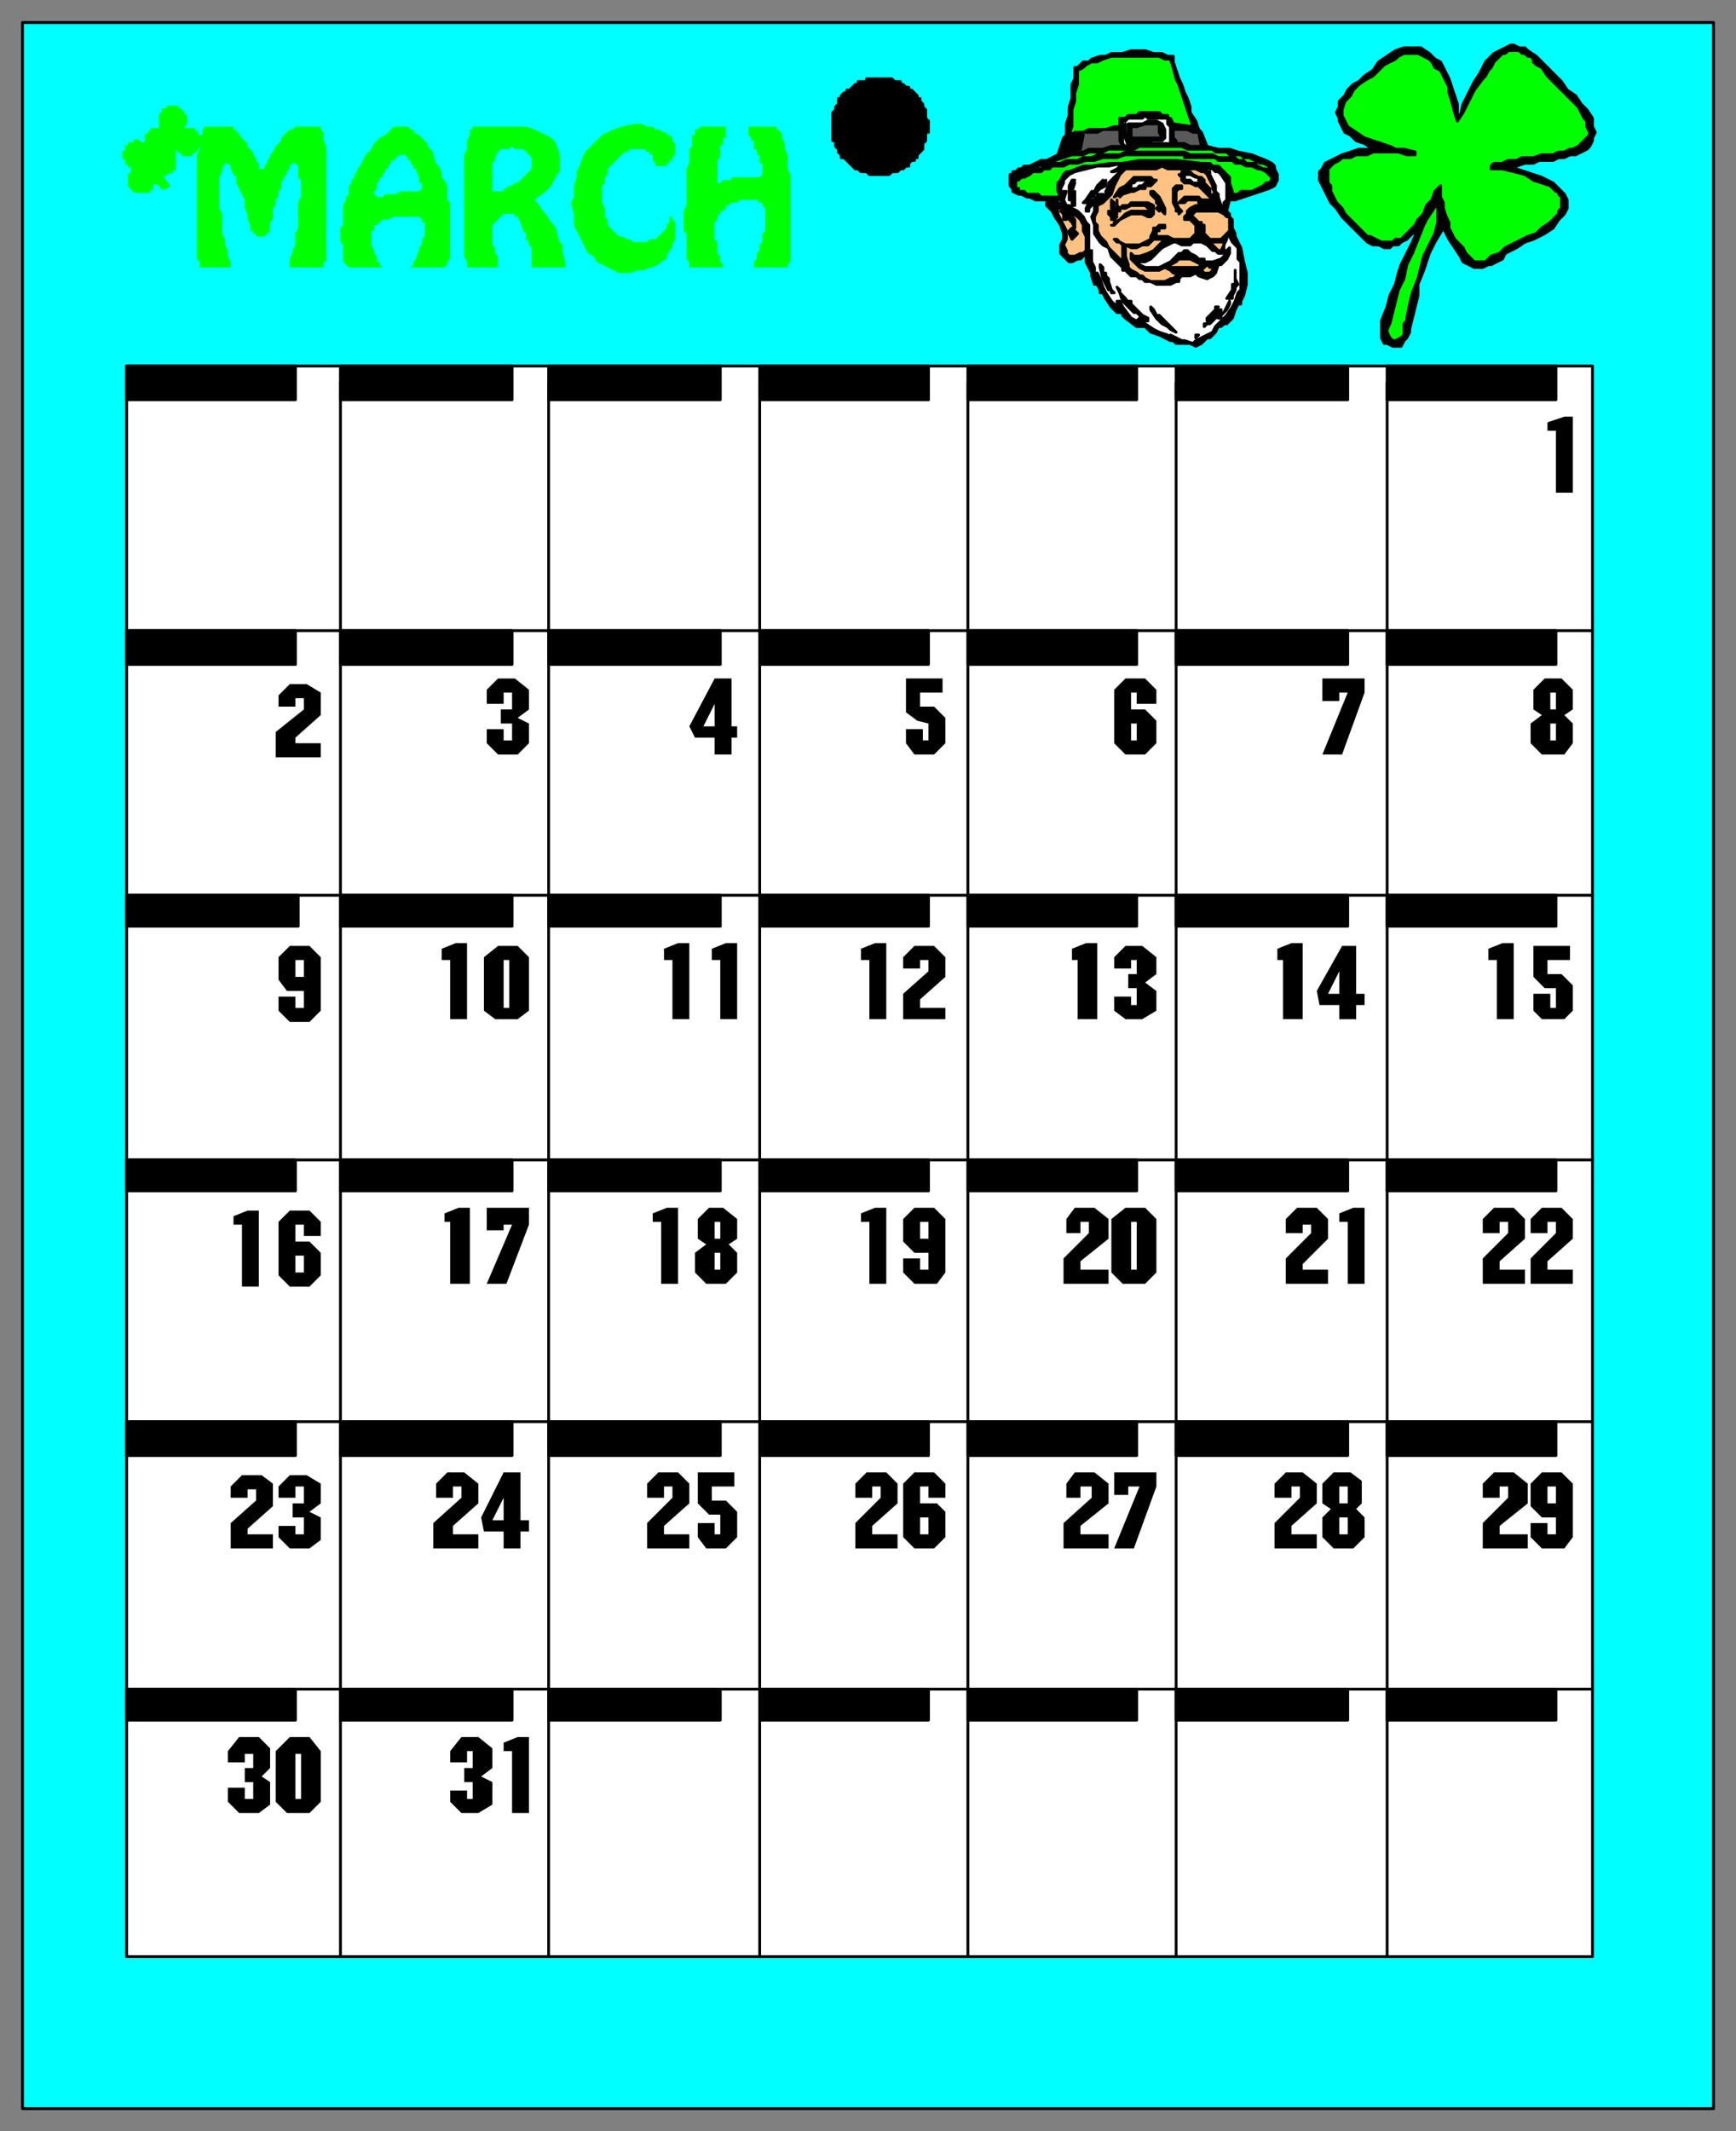 <svg xmlns="http://www.w3.org/2000/svg" fill-rule="evenodd" height="757" preserveAspectRatio="none" stroke-linecap="round" width="617"><rect width="100%" height="100%" fill="#808080" stroke="none"/><style>.brush0{fill:#fff}.pen0{stroke:#000;stroke-width:1;stroke-linejoin:round}.brush2{fill:#000}.pen1,.pen2{stroke:none}.brush3{fill:#0f0}.pen4{stroke:#0f0;stroke-width:1;stroke-linejoin:round}.brush4{fill:#595959}.brush5{fill:#ffc283}</style><path class="pen0" style="fill:#0ff" d="M8 749h601V8H8v741z"/><path class="pen0 brush2" d="M330 45h0v-2l-1-1h0v-3l-1-1h0v-1l-1-1v-1h-1v-1l-1-1h0l-1-1h-1v-1h-1l-1-1h-1v-1h-2 0l-1-1h-4 0-5v1h-3v1h-1l-1 1h0l-1 1h-1v1h-1l-1 1v1h-1v2l-1 1h0v1l-1 1v2h0v5h0v3h1v2l1 1v1h0l1 1v1h1l1 1h0l1 1 1 1h0l1 1h1l1 1h2l1 1h7l1-1h2l1-1h1l1-1h1v-1l1-1h1v-1h1v-1l1-1h0l1-1v-2l1-1h0v-3h1v-2h0z"/><path class="pen0 brush0" d="M45 695h521V130H45v565z"/><path class="pen0" fill="none" d="M121 695V136m74 559V136m75 559V136m74 559V136m74 559V136m75 559V136m73 88H46m520 94H46m520 94H46m520 93H46m520 95H46"/><path class="pen0 brush2" d="M45 142h60v-12H45v12zm76 0h61v-12h-61v12zm74 0h61v-12h-61v12zm75 0h60v-12h-60v12zm74 0h60v-12h-60v12zm74 0h61v-12h-61v12zm75 0h60v-12h-60v12zM45 236h60v-12H45v12zm76 0h61v-12h-61v12zm74 0h61v-12h-61v12zm75 0h60v-12h-60v12zm74 0h60v-12h-60v12zm74 0h61v-12h-61v12zm75 0h60v-12h-60v12zM45 329h61v-11H45v11zm76 0h61v-11h-61v11zm74 0h61v-11h-61v11zm75 0h60v-11h-60v11zm74 0h60v-11h-60v11zm74 0h61v-11h-61v11zm75 0h60v-11h-60v11zM45 423h60v-11H45v11zm76 0h61v-11h-61v11zm74 0h61v-11h-61v11zm75 0h60v-11h-60v11zm74 0h60v-11h-60v11zm74 0h61v-11h-61v11zm75 0h60v-11h-60v11zM45 517h60v-12H45v12zm0 94h60v-11H45v11zm76-94h61v-12h-61v12zm0 94h61v-11h-61v11zm74-94h61v-12h-61v12zm0 94h61v-11h-61v11zm75-94h60v-12h-60v12zm0 94h60v-11h-60v11zm74-94h60v-12h-60v12zm0 94h60v-11h-60v11zm74-94h61v-12h-61v12zm0 94h61v-11h-61v11zm75-94h60v-12h-60v12zm0 94h60v-11h-60v11z"/><path class="pen1 brush2" d="M103 617h7l4 5v18l-4 4h-8l-4-4v-18l5-5zm-13 6h-3v3h-6v-4l4-5h7l4 4v7l-3 3 3 2v8l-4 3h-7l-4-4v-5h6v4h3v-6h-3v-5h3v-5zm18-95h-3v4h-6v-4l4-4h6l5 3v7l-4 3 4 2v8l-4 3h-7l-4-4v-4h6v3h3v-6h-4v-5h4v-6zm-17 1h-3v3h-6v-4l4-4h7l4 3v8l-9 8v2h9v5H82v-9l9-8v-4zm17-94h-3v6h5l4 4v8l-4 4h-7l-4-4v-19l4-4h7l4 4v5h-6v-4zm-22 0h-3v-3l5-2h4v27h-6v-22zm22-83h-6l-3-4v-8l4-4h7l4 4v19l-4 4h-7l-4-4v-5h6v4h3v-6zm0-104h-3v3h-6v-4l4-4h6l5 3v8l-9 8v2h9v5H98v-9l10-8v-4z"/><path class="pen2 brush0" d="M108 341h-3v6h3v-6zm0 105h-3v6h3v-6zm-3 177v16h2v-16h-2z"/><path class="pen1 brush2" d="M553 539h-5l-4-4v-8l4-4h7l4 4v19l-3 4h-8l-4-4v-5h6v4h3v-6zm-17-11h-3v4h-6v-5l4-4h7l5 4v7l-10 8v3h10v5h-16v-9l9-9v-4zm-54 8 3 3v7l-4 4h-7l-4-4v-7l3-3-3-2v-7l4-4h6l4 3v8l-2 2zm-20-8h-3v4h-6v-5l4-4h6l5 4v7l-9 8v3h9v5h-15v-9l9-9v-4zm-57 0h-4v3h-5v-8h15v5l-8 22h-7l9-22zm-17 0h-4v4h-5v-5l3-4h7l5 4v7l-10 8v3h10v5h-16v-9l10-9v-4zm-132 10h-4l-4-4v-11h13v5h-8v5h5l4 4v9l-4 4h-7l-3-4v-5h6v4h2v-7zm-17-10h-3v4h-6v-5l4-4h7l4 4v7l-9 8v3h9v5h-15v-9l9-9v-4zm-60 16h-7l-1-5 8-16h6v17h3v4h-3v6h-6v-6zm-15-16h-3v4h-6v-5l4-4h6l5 4v7l-9 8v3h9v5h-16v-9l10-9v-4zm389-94h-3v4h-6v-5l4-4h7l4 4v7l-9 8v3h9v5h-15v-9l9-9v-4zm-17 0h-3v4h-6v-5l4-4h7l4 4v7l-9 8v3h9v5h-15v-9l9-9v-4zm-57 0h-3v-3l5-2h4v27h-6v-22zm-13 1h-3v3h-6v-5l4-4h7l4 4v7l-9 9v2h9v5h-15v-9l9-9v-3zm-66-6h7l4 4v19l-4 4h-8l-4-4v-19l5-4zm-13 5h-3v4h-5v-5l3-4h7l5 4v7l-10 8v3h10v5h-16v-9l9-9v-4zm-57 11h-5l-4-4v-8l4-4h7l4 4v19l-3 4h-8l-4-4v-5h6v4h3v-6zm-21-11h-3v-3l5-2h4v27h-6v-22zm-50 8 3 3v7l-4 4h-7l-4-4v-7l4-3-3-2v-7l4-4h5l5 4v7l-3 2zm-24-8h-3v-3l5-2h4v27h-6v-22zm-53 1h-3v2h-6v-8h15v6l-8 21h-7l9-21zm-22-1h-2v-3l5-2h4v27h-7v-22zm393-83h-4l-4-4v-11h13v5h-8v5h5l4 4v9l-3 3h-8l-3-3v-6h6v5h2v-7zm-21-10h-3v-4l5-2h4v27h-6v-21zm-56 16h-7l-1-5 9-16h5v17h3v4h-3v5h-6v-5zm-20-16h-2v-4l5-2h4v27h-7v-21zm-52 0h-2v3h-6v-4l4-4h6l5 4v6l-4 3 4 3v7l-5 3h-6l-4-3v-5h6v3h2v-6h-3v-5h3v-5zm-21 0h-2v-4l5-2h4v27h-7v-21zm-53 0h-3v3h-6v-4l4-4h7l4 4v7l-9 8v3h9v4h-15v-9l9-8v-4zm-21 0h-3v-4l5-2h4v27h-6v-21zm-53 0h-3v-4l5-2h4v27h-6v-21zm-17 0h-3v-4l5-2h4v27h-6v-21zm-62-5h7l4 4v19l-4 3h-8l-4-3v-19l5-4zm-17 5h-3v-4l5-2h4v27h-6v-21zm396-87 3 3v7l-3 4h-8l-4-4v-7l4-3-3-2v-7l4-4h6l4 4v7l-3 2zm-77-8h-3v3h-6v-8h15v5l-8 22h-7l9-22zm-75 0h-2v6h5l4 4v8l-4 4h-7l-4-4v-19l4-4h7l4 4v5h-7v-4zm-74 11-4-1-4-3v-12h13v5h-8v5h5l4 4v9l-4 4h-7l-3-4v-5h6v4h2v-6zm-76 5h-7l-2-4 9-17h6v17h2v4h-2v6h-6v-6z"/><path class="pen2 brush0" d="m254 250-4 8h4v-8z"/><path class="pen1 brush2" d="M182 246h-3v4h-6v-5l4-4h6l5 4v7l-4 3 4 2v7l-4 4h-7l-4-4v-5h6v4h3v-6h-4v-5h4v-6zm371-93h-3v-3l6-2h3v27h-6v-22z"/><path class="pen2 brush0" d="M404 257h-2v6h2v-6zm149 0h-2v6h2v-6zm0-11h-2v6h2v-6zm-77 99-4 8h4v-8zm-297-4v17h2v-17h-2zm77 93h-2v6h2v-6zm0 11h-2v6h2v-6zm74-11h-3v6h3v-6zm72 0v17h2v-17h-2zm151 94h-3v6h3v-6zm-74 11h-3v6h3v-6zm0-11h-3v6h3v-6z"/><path class="pen1 brush2" d="M330 528h-3v6h6l3 3v9l-4 4h-7l-4-4v-19l4-4h7l4 4v5h-6v-4zm-17 0h-3v4h-6v-5l4-4h7l4 4v7l-9 8v3h9v5h-15v-9l9-9v-4z"/><path class="pen2 brush0" d="M330 539h-3v6h3v-6zm-151-7-4 8h4v-8z"/><path class="pen1 brush2" d="M168 622h-2v4h-6v-4l4-5h6l5 4v7l-4 3 4 2v8l-5 3h-6l-4-4v-4h6v3h2v-6h-3v-5h3v-6zm14 0h-3v-3l5-2h4v27h-6v-22z"/><path class="brush3" d="M243 80v-5l1-2V60l1-2v-5l1-1v-4h1v-2h1l1-1h9v4h-1v2l-1 1v4l-1 1v8h1l1-1h3v-1h10l1-1v-4h-1v-3h-1v-2h-1v-3h-1v-1l-1-1v-3h10v1h1v1h1v2l1 2v2l1 2v5l1 2v31l-1 1v1h-12v-2l1-1v-2l1-1v-2l1-1v-3l1-1v-8l-1-1v-1h-1l-1-1h-6l-1 1h-2l-1 1h-1v1l-1 1h-1v1l-1 1v1l-1 1v6l1 1v4l1 1v2l1 1v1h-12v-2l-1-1v-9l-1-1v-2zm-40-8 1-2v-4l1-3v-2l1-2 1-3 1-2 2-2 2-2 2-2 2-1 2-1 3-1 5-1h2l2 1h2l1 1h1l2 1h1v1h1l1 1v1l1 1v4l-1 1v1h-1v1h-1v1h-4v-1l-1-1v-2h-1v-1h-1l-1-1h-5l-1 1h-1l-1 1-1 1-1 1-1 1-1 1-1 1v2l-1 1v2l-1 1v6l1 2v3l1 1v2l1 1 1 1 1 1 1 1h1l2 1h1l1 1h5l1-1h2l1-1 1-1 1-1 1-1v-1l1-1v-2h1v1l1 1v6l-1 2v1l-1 1-1 2v1l-2 1-1 1-2 1h-1l-2 1h-2l-3 1h-4l-2-1-2-1-2-1-2-1-1-2-2-1-1-2-1-2-1-2-1-2-1-2v-4l-1-4zm-4-11h-11l1-1v-4l-1-1-1-1-1-1h-3l-1-1-1 1h-3l-1 1-1 2v1l-1 1v3h-10v-6l1-2v-3l1-2v-2h1v-1h19l3 1 2 1 2 1 2 1 1 1 1 2 1 3v6zm-34 0h10v7h4v-1h1l1-1h1l1-1h1l1-1 1-1 1-1 1-1h11l-1 1-1 2-1 2-2 2-4 3 1 1 2 3 1 1 2 3 1 1 1 2v1l1 3 1 1v3l1 3v2h-12v-7l-1-1v-1l-1-1v-2l-1-1-1-3-1-2h-1v-1h-4l-1 1-1 1-1 1-1 1v7l1 1v2l1 1v4h-11v-2l-1-2V61zm-8 2h-8l-1-2v-1h-1v-1l-1-1v-1h-1v-1l-1-1h-2l-1 1-1 1h-1v1l-1 1v1h-1v1l-1 1v1h-10v-1l1-1v-1l1-1 1-2 1-2 2-2 1-2 1-1 1-1 2-1 2-2 1-1h5l1 1h1v1l2 1 1 1 1 1 1 1v1l1 1 1 1v1l1 3 1 1 1 2v2zm-31 0h10-1v1l-1 1v2l-1 1v1l1 1h2l1-1h4l1-1h7l1-1v-2h-1v-2h8l1 1 1 2v5l1 1v20l-1 1v1l-1 1h-12l1-1v-1l1-1v-1l1-2v-1l1-1v-2l1-1v-5h-1v-1l-1-1h-9l-2 1h-2l-1 1-1 1h-1v2h-1v5l1 2v1l1 1v2h1v1l1 1h-12l-1-1-1-1v-6l-1-1v-5l1-1v-7l1-2v-1l1-1v-3l1-1v-1l1-1zM70 89V55l1-2v-5h1v-2l1-1h10v1h1v1h1v1l1 1 1 1 1 1v1l1 1 1 1v1l1 1v1l1 1v2h1v1-1h1v-1l1-1v-1l1-1v-1l1-1 1-2 1-1 1-1v-1l1-1 1-1 1-1h1l1-1h9v1l1 1v3l1 2v41h-1v2h-12v-3l1-2v-1l1-2v-4l1-2v-9l1-2v-6l-1-1v-4l-1-1h-1l-1 1v1l-1 1v1l-1 1-1 2v2l-1 1v2l-1 1v2l-1 1v4l-1 1v3l-1 1-1 1h-3v-1h-1v-1h-1v-2l-1-2v-2l-1-2v-3l-1-2-1-2-1-2v-2l-1-1-1-2v-1l-1-1h-1l-1 2v1l-1 2v11l1 2v7l1 2v2l1 2v2l1 2v2H71v-2l-1-1v-3z" style="stroke:none"/><path class="pen4 brush3" d="m54 63 4 4 2-1-4-5h0v1h3l1-1h1v-1h1v-1h0v-1h0v-1h0v-1h0v-1h-1v-1h0-1 0v-1h-1 0-1 0-1 0-1 0-1v1h0-1 0v1h0-1 0v1h0v-1h0v-1h0v-1h0l-1-1h0v-1h-1 0-1 0l-1-1h0-1v1h0-1 0-1v1h0-1 0v1h0v1h-1 0v1h0v1h1v1h0v1h1v1h2v1h1v-1h0v1h0-1 0-1 0v1h0v1h-1 0v1h0v1h0v1h0v1h0l1 1h0l1 1h5v-1h1v-1h0v-1h1v-1h0l-1-1h0z"/><path class="pen4 brush3" d="M60 52v6h2v-6h0l1 1h0l1 1h1v1h3v-1h1l1-1h0v-1h1v-1h0v-1h0v-1h0l-1-1h0v-1h-1 0v-1h-1 0-1 0-1 0-1 0-1 1v-1h0l1-1h0v-1h0v-1h0v-1h-1v-1h0l-1-1h0-1v-1h0-2 0-1 0l-1 1h0-1v1h0l-1 1h0v1h0v1h0v1h0v1h1v1h1-1 0-1 0-1 0-1 0-1 0v1h-1 0v1h-1 0v1h0v1h0v1h0v1h0v1h1v1h1l1 1h3v-1h1v-1h1v-1z"/><path class="pen0 brush2" d="M417 20v2l2 6 1 2 1 3 1 2 1 3v2l2 3 1 3 1 1 2 5 4 1h4l3 1 5 1 5 2 2 1 1 1v1l1 2v2l-1 2-2 1-3 1-3 1-3 1-3 1h-2l-1 4 1 1v1l1 1v3h0l1 2v1l1 2 1 2 1 5 1 4v4l-1 4-1 2v1h-1l-1 2-1 3-1 1-1 1h-1 0l-1 1h-1l-1 2-2 2h-1l-2 2-2 1-2-1h-1 0-4l-1-1h-1l-2-1-2-1-3-1-2-2h0-3l-4-3-1-1v-1h-2l-1-1-1-1-2-3-1-2h-1v-1l-1-2h-1l-1-3v-1h0l-1-2h0l-1-2h0v-1h0v-2l-2 2h-1l-2 1h-1l-1-1-1-1-1-1v-3l1-2v-2l-1-3-2-3-1-2-1-1-1-1v-1h4l2 1-1-2h-9l-2-1h-1l-2-1h-1l-2-1v-1l-1-1v-4h1v-1h1l1-1h1l1-1h2l2-1 2-1h2l2-1 2-1 2-6 1-1v-4l1-3v-3l1-3v-5l1-2v-4h1l1-1 1-1h2l1-1 3-1h2l2-1h4l3-1h5l3 1h3l2 1h2z"/><path class="pen0 brush3" d="m416 21 1 3 1 4 1 2 1 3 1 3 1 3 1 3 1 3-7-1-1-2h-1v-1h-2l-1-1h-7l-1 1h-3l-1 1h-2v3h-2l-3 1h-6l-2 1h-3l-2 1 1-3v-6l1-3v-3l1-3v-5l2-1 1-1 2-1h2l2-1 3-1h17l2 1h2z"/><path class="pen0 brush0" d="M414 42h1v2l1 1v6h0-13l-1 1-1-1h8v-1h0-8v-1l-1-2v-3h0v5l1 3h-1l-1-1v-8h1l1-1h5l1-1 1 1h6z"/><path class="pen0 brush4" d="M398 46v4l1 2h-4l-3 1h-5l-2 1h-2l1-6h-2l-1 6v1-6l1-1h1l2-1h5l2-1h6z"/><path class="pen0 brush0" d="m385 48-1 5h0l1-5h0z"/><path class="pen0 brush2" d="M402 44h4l2-1h3l2 1h0l1 2v3l-1 1h-11l-1-1v-5h1z"/><path class="pen0 brush4" d="M410 44h2v3l1 2h-11v-4h2l3-1h3z"/><path class="pen0 brush3" d="m452 61-2-1h-1l-2-1-1-1h-3l-1-1h-2l-1-1h-6l-2-1h-8l-2-1h-21l-2 1h-8l-2 1h-3l-2 1h-4l-2 1h-3l-2 1h-1l-1 1h-3l-2 1h-1l-1 1h-2 0l2-1 3-1 3-1 3-1 3-1 3-1 3-1h4l2-1h5l2-1h9l2-1h15l2 1h9l1 1h4l1 1h4l1 1h2l2 1 2 1h1l2 1v1l1 1z"/><path class="pen0 brush4" d="M424 47h2l1 5h-4l-2-1h-3v-1l-1-1v-3h5l2 1z"/><path class="pen0 brush3" d="M380 58h3l3-1h3l3-1h5l3-1h21v1h11l1 1h5l1 1h2l2 1h2l2 1h1l2 1 1 1 1 1h0v1l-1 1h-1l-1 1-2 1-2 1h-4l-1 1h-2v-1l-1-3v-2l-1-1-1-1-1-1-1-1h0-2l-1-1h-3l-9-1h-13l-6 1h-4l-7 1h-3l-5 2h-1l-1 1h0l-1 2-1 1v3l1 2h0-7l-1-1h-4l-1-1h-2v-1h-1v-1h0v-1h0v-1h1l1-1h1l2-1 1-1h3l1-1h2l1-1h4l2-1z"/><path class="pen0 brush0" d="m394 59 5-1h24l-3 1h-5l-2-1h-1l-3 1h-11l-1 1-2 1h1l3-1-1 1-1 1-1 1-2 2v1l-1 2h0v1l-2 2-2 2v2l-1 2 1 3v3l2 3 1 1h0l2 1 1 3 4 4v1h1l2 2h2l1 1h1l1 1h2l2 1h5l2-1h1v-1l1-1h3l2-1 1 1 3 1 2-1h0l1-1 1-3h1l2-2h0l1-2v-2l-1 1h-1v-2l1-2v-1h1l1 2 1 1 1 1v4l1 1v10l-1 1-1 3-1 2-2 3-1 1-1 1h0l-2 2-1 2-4 2-2 1-1 1-3-1h-1l-2-1h0l-2-1v1l-1-1-3-1-2-1-3-2-1-1h0l-1-1-1 1h0l-2-1-3-4-1-2h0-1 0v2l-2-2-2-3-1-2h0l-1-3-1-2h-1v-2h0l-1-2h0v-4h-1v-9l-1-1-1-2-2-2-2-1-1-1h-1l-1-2 1-3h-2v-1l1-2v-1l1-1 1-1 2-1 4-1 4-1h4z"/><path class="pen0 brush2" d="M382 64h0l-1 1h1l-1 3h1v2h0v1h0v1h0v1h0-1v-2h-1 0v-5l1-2h1z"/><path class="pen0 brush5" d="M404 60h7l2-1h0l2 1h10l2 1h1l1 1 1 2 1 2v1l1 2v2h0l-1 1h-1 0l1-1v-1h1l-1-1h0v1l-1 1h-1 0-2 0l-1-1h-5l-1 1-1 1h2l1-1h4v1h1l2 1h2-6l-2 1-1 1h0v1h0l-1 1v1h2l1 1h0l1 1v3l-1 1-1 1h-6l-2-1h0-4v-2h1v-1h2v-1h-2l-1 1h-1v1l-1 2v1l-2 1-2 1h-5l-2-1-1-1h-1l1 1h1l1 1v5l1 1v1l-1-1-2-2-1-1-1-1-1-1-1-2-1-1-1-1-1-2v-2l-1-1v-2l1-2v-2l2-1 1-1 2-2 1-3 1-2 1-2 1-1h0l1-1h4z"/><path class="pen0 brush2" d="m392 65 1-1v2l-2 1-2 2-1 1h0l-2 2h0-1 0l1-1 2-3h1l1-2 1-1 1-1h0v1zm17-2 1 1h1l-1 1h0l-1 1h-2v1h-2l-2 1h-1l-3 1-1 1v-1l-2 1h0l2-3 2-1 1-1h0l1-1h0l1-1h6z"/><path class="pen0 brush0" d="M407 64h3-1l-2 1h0l-1 1h-1l-1 1h-3v1-1h0-1 1l1-1h0v-1h1l1-1h3zm23-4h1l1 1h1l1 1h0l2 3v6l-1 1v2l-1-1-1-3v-1l-1-1v-2l-1-2h0l-1-2v-1h-1v-1l-3-1h-1 4l1 1z"/><path class="pen0 brush2" d="m392 69-1 1-1 1-2 2-1 1v1h0-1v-1l1-2 1-1h1v-1h1v-1h2zm30-8h1l1 1 2 1h1l1 1v1l2 2v2l1 1h-1l-1-1-1-1h0l-1-1-1-1h0-1l-2-1h-1 0-1l-1-1v-1h0l-1-1h1v-1h2z"/><path class="pen0 brush0" d="M425 63h1v1l2 2 1 2v-1h-1 0l-2-2h0-2 0l-1-1h-1 0-1 0v-1h0v-1h2l2 1z"/><path class="pen0 brush5" d="m381 76 2 1 1 1 1 2v2l1 2v5l-1 1h-1l-2 1h-2l-1-1v-1l-1-2 1-2v-3l-1-2-1-2-1-2v-1l-2-1h4l2 1 1 1z"/><path class="pen0 brush2" d="m381 77 1 1v3h0l-1-2-1-1v-1h-1 0v1h0-1v-2l-1-1h1l2 1h1v1zm16-6v2l1 1h0l1-1h2l1-1h6l2 1v1h-1 0-1l-1-1h-5l-2 1h-2v1h0l-1-1h0v-2h0v-1h0z"/><path class="pen0 brush2" d="M396 72v2h0l2 1h0-2l-1-1h0v-3l1 1zm14-4 1 1 1 1 1 2 1 2v2l-1-1v-1h0-1 0v1h0l-1-1 1-1h0l-1-1v-1h0l-1-1-1-1h0v-1h1zm10-2h0v1h-1l-1 1v4l1 2 1 1-1 1v-1h-1v-1l-1-2h0v-4h0v-1l1-1h2zm-24 10h1l-1 1h-1l-1-1v-1h1l1 1zm-15 5h0l1 1h0l1 1-1 1h0l-1 1h0l-1-2v-1h0l1-1h0zm16-4-1 1h0-1 0v-1h2zm8-2h4v-1 1h1v-1h0v1h0v1l-1 1h0-1l-2-1h-4l-2 1-2 1-1 1-1 1h0-1 1v-1l2-1 1-1 1-1 2-1h3z"/><path class="pen0 brush0" d="m431 73 1-1v1h-1z"/><path class="pen0 brush5" d="M428 75h5l2 1 1 1h1v5l-1 1-1 1-1 1h-4l-1-1-1-1h0v-3h-1v-1h-1l-1-1h0l-1-1-1-1h1l1-1h3z"/><path class="pen0 brush0" d="M433 74h-2 2zm-7 6h1v2h0v1-1l-1-1v-1h0z"/><path class="pen0 brush5" d="m404 88 2-1h2l2-2h6-1l-2 1-1 1h0l-1 1-1 1-2 1-3 1h-2 0l-1-1h0v2l1 1 1 1 1 1 2 1h5l2-1 2 1 1 1h1v1l-1 1h-1l-2 1h-5l-2-1-1-1h-1l-1-1-2-1-1-1v-1l-1-3v-4l2 1h2z"/><path class="pen0 brush0" d="m418 86 2 1h3l1-1h3l2 1 2 2h1l1 1h3l-1 1-1 1h0l-3 1h-3 0v-1h0-2l-1-1-2-1-1-1h-1l-1 1h-1l-2 2-1 1-2 1-2 1h-5l-2-1-1-1v-1l1 1h2l2-1 1-1h0l1-1 1-1 1-1h0l2-1h0l2-1h1zm10-1h-2v-1h0l2 1z"/><path class="pen0 brush2" d="M392 95v2h1v1h0l1 1v1l1 3 1 1h0-1 0v-1h-1l-1-2-1-2-1-4v-1l1 1z"/><path class="pen0 brush5" d="M433 86h2v1l-1 2h-1l-1-1-1-1h-1v-1h3zm-11 5h-2l1-1 1 1zm-1 1h2l2 1 2 1-1 1h-10v-1l2-1 1-1h2z"/><path class="pen0 brush2" d="m397 102 1 1v1l1 1h0l1 1 2 3h0l-1-2h1v1l1 1 3 3 2 1v1h-1l-1-1-2-2h0-1 0l-2-2-2-2-1-3-1-2h0z"/><path class="pen0 brush5" d="M431 95v1l-1 1h-2l-1-1 1-1 1-1 1 1h1z"/><path class="pen0 brush2" d="M439 97v2l1 2-1 1v1l-1 2v1h-2 0l2-3v-2h1v-5 1zm-29 13 1 2h1l2 2 1 1h0l2 2 1 1-2-1-1-1-2-1-1-1-1-1-2-3v-1l1 1zm27-3v1h0l-1 2-2 2v1h-1 0l1-1 1-1 2-4h0zm-4 2h0l-1 1h2v1l-1 1-2 2-1 1h-1l-1 1h0v-1h1l1-2h0l-1 1h0v-1l1-1 2-2v-1h1zm-7 10-1 1h0v-1h1zm130-63h-2l-2 1h-5l-2 1h-3l-3 1h-4l4 1 3 1 3 1 3 1 2 1 2 1 2 2 1 1 1 1 1 2v3l-1 2-2 2-2 3-3 2-4 2-3 1-3 2-2 1-2 1-1 2-2 1-2 1h-1l-2 1h-3l-2-1-2-1-1-2-2-3-2-3-2-4-3 5-2 4-2 6-2 5v4l-1 4-1 4-1 4v1l-1 2-1 1-1 2h-3l-2-1h-1l-1-2v-6l2-5 1-4 2-4 1-4 1-3 2-4 2-4 3-7-1 3-2 1-2 2-2 1-1 1h-2l-1 1h-2l-2-1h-2l-2-1-2-2-1-1-2-2-2-2-2-2-2-3-2-2-1-2-1-2-1-2-1-2v-3l1-1 1-2 2-1 2-1 2-1 3-1 3-1h5l-3-2-3-1-2-2-2-1-1-2-1-2v-1l-1-2 1-2v-2l2-2 1-2 2-2 2-1 2-2 3-2 2-3 3-2 3-2 3-1h6l3 2 2 2 2 1 1 2 1 2 1 2 1 3 1 3 1 3v4h1l1-4 2-4 2-4 2-3 2-4 1-1 1-1 1-1 2-1 2-1 2-1h1l2 1h2l1 1 3 2 3 3 2 2 2 2 2 2 2 3 3 2 2 3 2 2 2 3v3l1 2-1 2v1l-1 2-1 1-2 1-2 1h-2l-2 1z"/><path class="pen0 brush3" d="m552 29 3 3 2 2 2 2 2 2 1 2 1 2 1 1v2l1 2v1l-1 1-1 1-1 1-1 1-2 1h-1l-2 1h-2l-2 1h-4l-3 1h-4l-2 1h-3l-2 1h-3l-1 1v1h4l4 1 4 1 3 2 3 1 3 1 2 2h1v1l1 1v4l-1 1v1l-1 1-2 2-3 2-2 2-3 1-2 1-2 1-2 1-2 1-2 2-3 1-2 2h-4l-1-1-1-1-1-1-1-2-1-1-2-2-1-2-1-2v-2l-1-2-1-3v-2l-1-2v-4l-2 2-1 3-2 2-1 3-2 2-1 2-1 1-1 1-1 1-1 1-1 1h-2l-1 1h-4l-2-1-2-1h-1l-1-1-2-2-2-2-3-3-1-2-2-2-1-2-1-2v-2l-1-1v-5l1-1 1-1 2-1 1-1h3l2-1h4l2-1h9l3 1h3v-1l-4-1h-3l-2-1-3-1-3-1-3-1-3-2-3-2-1-2-1-2v-2l1-3 2-2 1-2 2-2 3-2 2-1 2-2 2-2 2-1 2-1 1-1 2-1h5l2 1 2 1 1 1 1 2 2 1 1 2 1 2 1 2v2l1 3 1 4 1 3h0l2-3 2-4 2-4 3-4 1-1 1-2 1-1 1-2 1-1 1-1 1-1h1l1-1h4l1 1h1l1 1h1l1 1v1l1 1 2 1 2 3 2 2z"/><path class="pen0 brush3" d="m511 79-1 4-2 4-2 4-1 4-1 4-2 5-1 4-1 5v1l-1 1v4l-1 1-2 1h-1l-1-1-1-2v-1l1-2 1-4 1-4 1-4 2-4 1-5 2-4 2-5 2-5 1-2 2-3 2-3v7z"/></svg>
